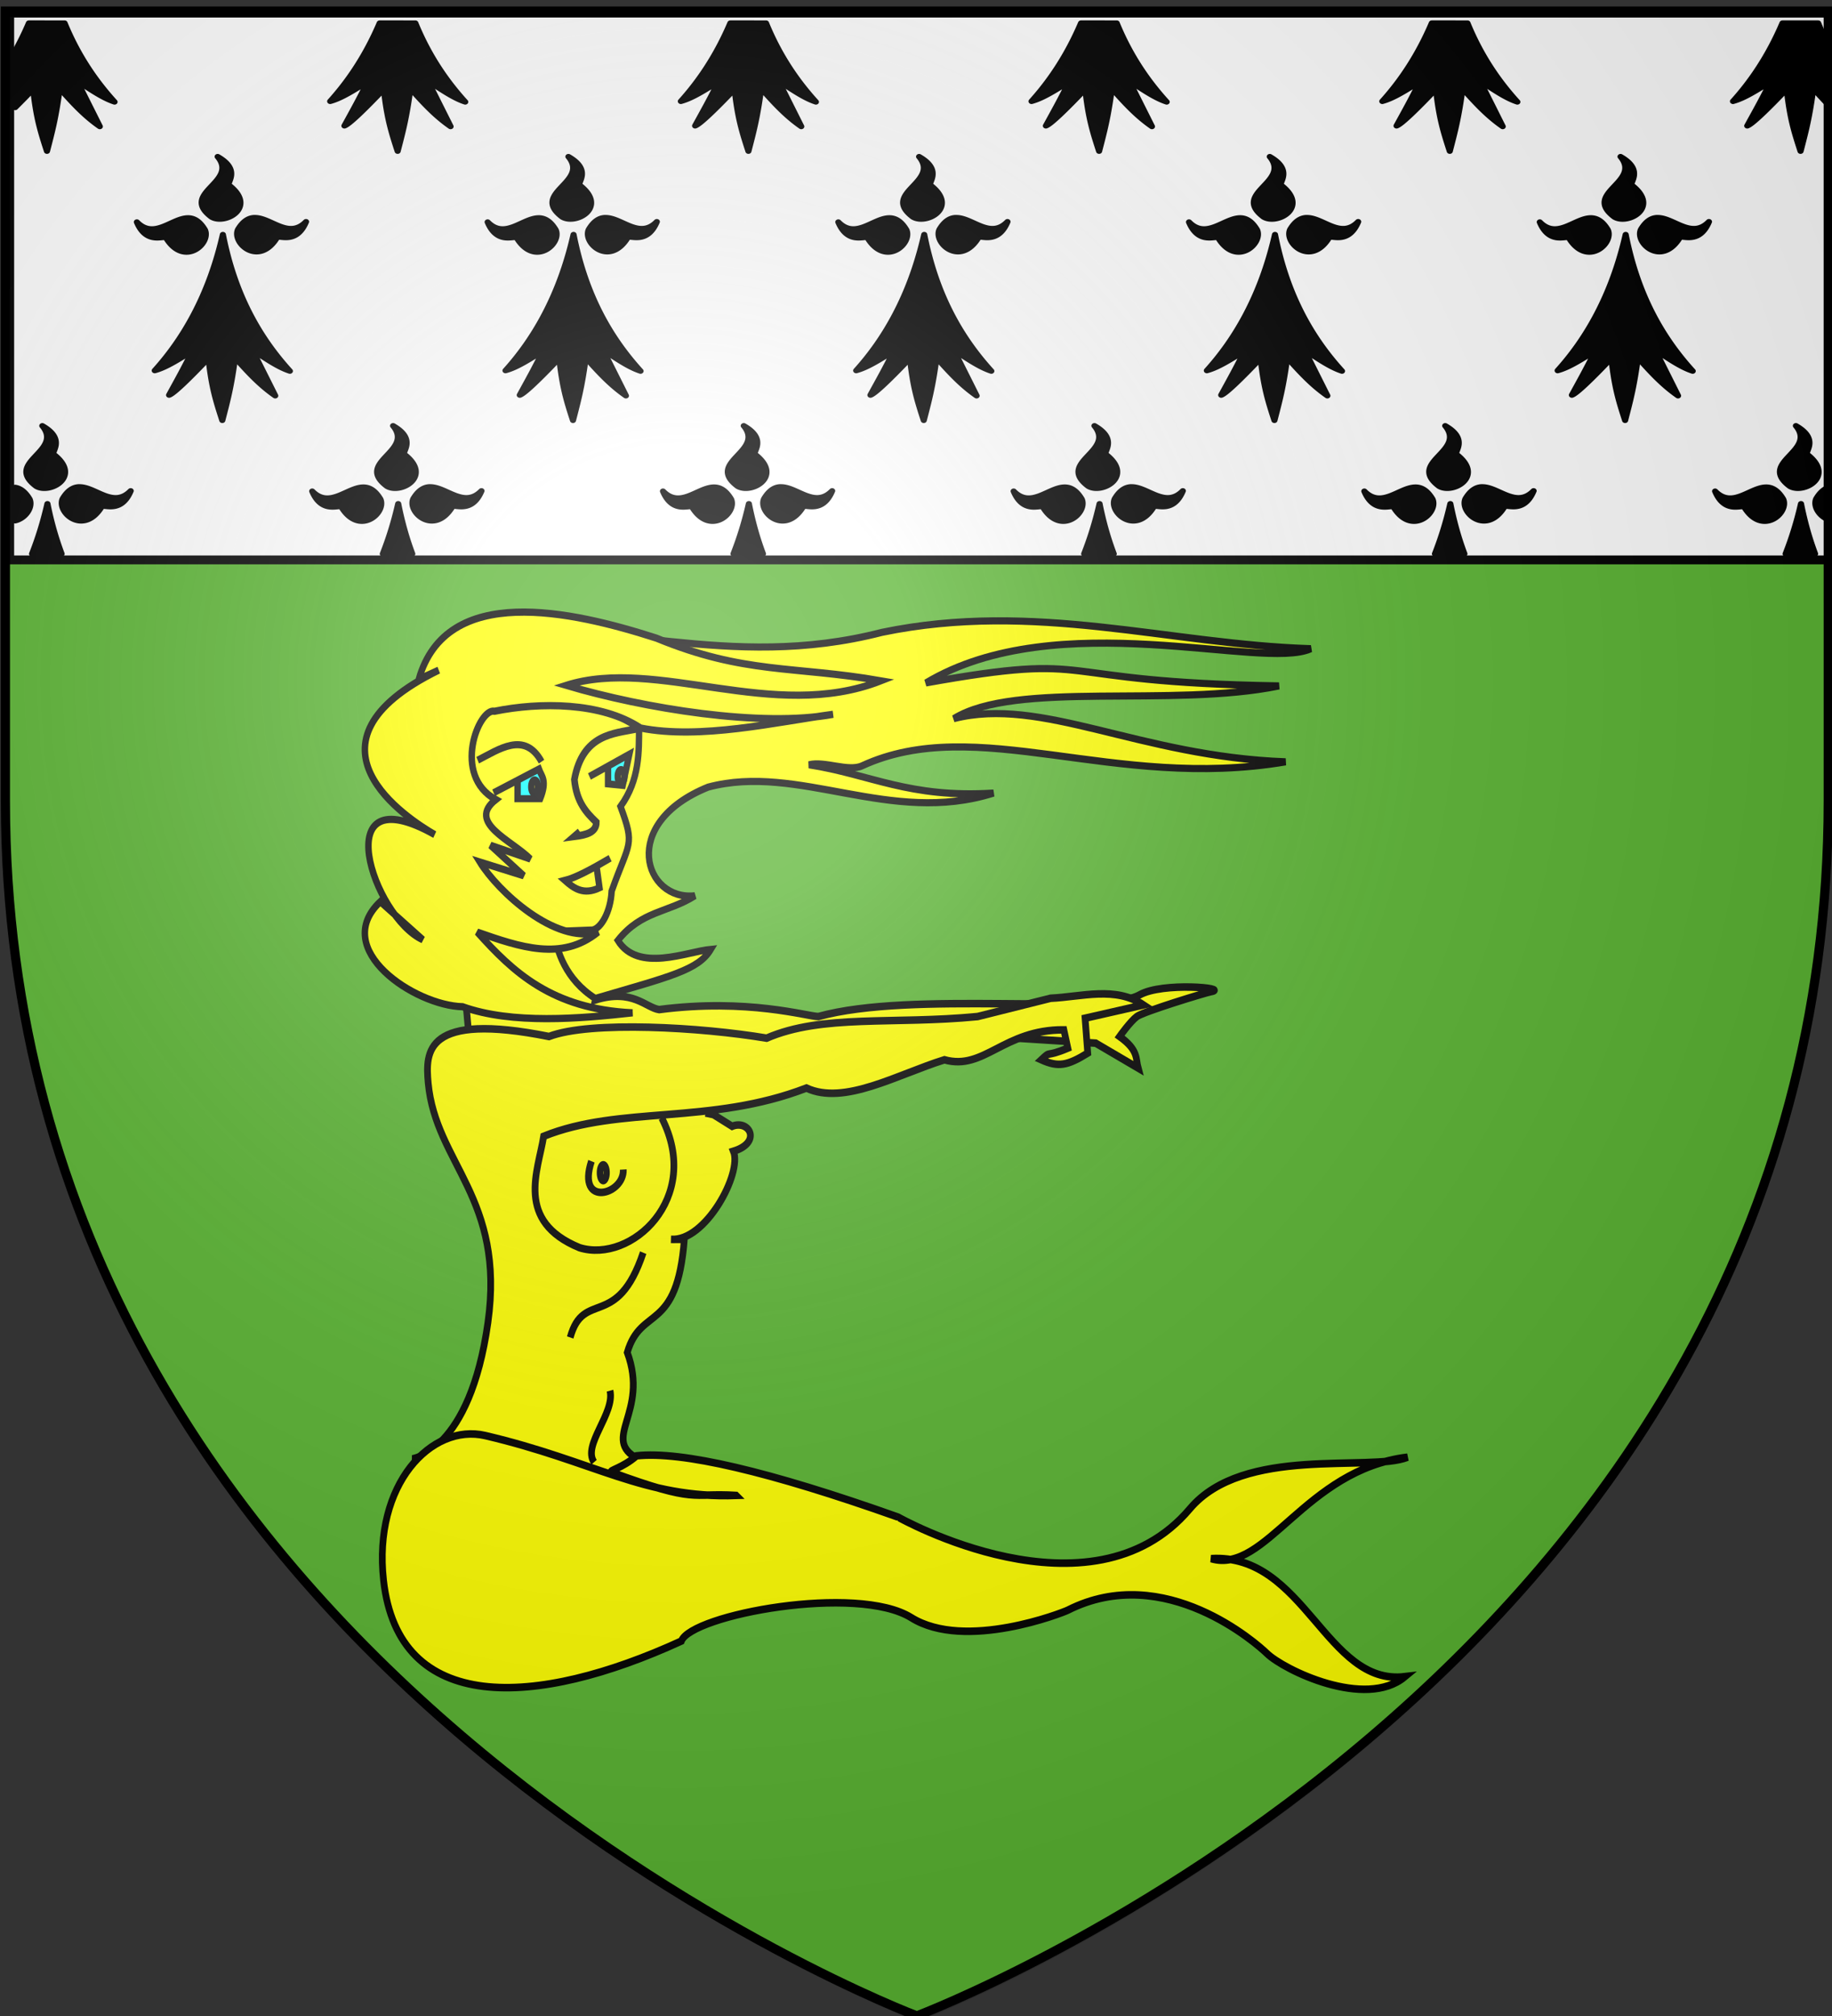 <svg xmlns="http://www.w3.org/2000/svg" xmlns:xlink="http://www.w3.org/1999/xlink" width="600" height="660" version="1.0"><rect width="100%" height="100%" fill="#333333" stroke="none"/><desc>Flag of Canton of Valais (Wallis)</desc><defs><radialGradient xlink:href="#b" id="c" cx="221.445" cy="226.331" r="300" fx="221.445" fy="226.331" gradientTransform="matrix(1.353 0 0 1.349 -77.074 -82.386)" gradientUnits="userSpaceOnUse"/><linearGradient id="b"><stop offset="0" style="stop-color:white;stop-opacity:.314"/><stop offset=".19" style="stop-color:white;stop-opacity:.251"/><stop offset=".6" style="stop-color:#6b6b6b;stop-opacity:.125"/><stop offset="1" style="stop-color:black;stop-opacity:.125"/></linearGradient></defs><path d="M299.728 660.228s298.5-112.32 298.5-397.772V3.904h-597v258.552c0 285.451 298.5 397.772 298.5 397.772" style="fill:#5ab532;fill-opacity:1;fill-rule:evenodd;stroke:none;stroke-width:1px;stroke-linecap:butt;stroke-linejoin:miter;stroke-opacity:1"/><g style="display:inline"><path d="M1.532 2.114h596.466v179.009H1.532z" style="opacity:1;fill:#fff;fill-opacity:1;fill-rule:nonzero;stroke:#000;stroke-width:2.902;stroke-miterlimit:4;stroke-dasharray:none;stroke-opacity:1" transform="translate(1.647 2.18)"/></g><path d="M106.031 365.29a116 116 0 0 1-4.531 10.438v11.75c.22-.153.436-.317.656-.469-.216.505-.44.975-.656 1.47v8.124a321 321 0 0 0 5.938-6.844c1.033 10.724 2.442 15.792 4.53 23.063 1.663-7.26 2.869-12.249 4.188-23.281 3.976 4.933 7.808 9.893 13.188 14.125l-7.531-16.969c3.9 2.727 8.24 6.322 12.374 7.844-6.378-7.915-12.113-17.355-16.437-29.25zm115.344 0c-4.522 11.986-10.237 21.48-16.281 29.032 3.855-1.157 8.184-4.436 12.375-7.312-2.563 5.969-5.125 11.138-7.688 16.406 1.53-.568 6.374-5.856 12.969-13.656 1.034 10.723 2.443 15.79 4.531 23.062 1.663-7.26 2.868-12.249 4.188-23.281 3.976 4.933 7.84 9.893 13.219 14.125l-7.532-16.969c3.9 2.727 8.209 6.322 12.344 7.844-6.378-7.914-12.092-17.357-16.406-29.25zm115.313 0c-4.522 11.986-10.237 21.48-16.282 29.032 3.856-1.157 8.216-4.436 12.406-7.312-2.562 5.969-5.155 11.138-7.718 16.406 1.53-.568 6.405-5.856 13-13.656 1.034 10.723 2.443 15.79 4.531 23.062 1.663-7.26 2.868-12.249 4.188-23.281 3.975 4.933 7.808 9.893 13.187 14.125l-7.531-16.969c3.9 2.727 8.208 6.322 12.344 7.844-6.379-7.914-12.093-17.357-16.407-29.25zm115.312 0c-4.522 11.986-10.237 21.48-16.281 29.032 3.855-1.157 8.215-4.436 12.406-7.312-2.563 5.969-5.125 11.138-7.687 16.406 1.53-.568 6.373-5.856 12.968-13.656 1.034 10.723 2.443 15.79 4.531 23.062 1.663-7.26 2.868-12.249 4.188-23.281 3.976 4.933 7.808 9.893 13.188 14.125l-7.532-16.969c3.9 2.727 8.24 6.322 12.375 7.844-6.379-7.915-12.114-17.355-16.437-29.25zm115.344 0c-4.522 11.986-10.237 21.48-16.282 29.032 3.856-1.157 8.185-4.436 12.375-7.312-2.562 5.969-5.124 11.138-7.687 16.406 1.53-.568 6.374-5.856 12.969-13.656 1.034 10.723 2.443 15.79 4.531 23.062 1.663-7.26 2.868-12.249 4.188-23.281 3.975 4.933 7.839 9.893 13.218 14.125l-7.531-16.969c3.9 2.727 8.208 6.322 12.344 7.844-6.378-7.914-12.092-17.357-16.407-29.25zm115.312 0c-4.521 11.986-10.236 21.48-16.281 29.032 3.855-1.157 8.216-4.436 12.406-7.312-2.563 5.969-5.156 11.138-7.718 16.406 1.53-.568 6.405-5.856 13-13.656 1.033 10.723 2.442 15.79 4.53 23.062 1.663-7.26 2.869-12.249 4.188-23.281 1.877 2.328 3.729 4.645 5.719 6.906v-9.594l-.062-.156c.018.013.044.018.062.031v-11.594a105 105 0 0 1-4.125-9.843zm-514.562 49.563c7.043 9.556-12.65 13.362-2.031 22.406 4.528 3.072 15.106-3.579 5.812-11.75-1.2-.699 4.18-5.53-3.781-10.656m115.344 0c7.043 9.556-12.65 13.362-2.032 22.406 4.529 3.072 15.075-3.579 5.781-11.75-1.2-.699 4.21-5.53-3.75-10.656m115.312 0c7.043 9.556-12.65 13.362-2.031 22.406 4.528 3.072 15.106-3.579 5.812-11.75-1.2-.699 4.18-5.53-3.781-10.656m115.313 0c7.043 9.556-12.65 13.362-2.032 22.406 4.529 3.072 15.106-3.579 5.813-11.75-1.201-.699 4.179-5.53-3.782-10.656m115.343 0c7.044 9.556-12.65 13.362-2.031 22.406 4.529 3.072 15.075-3.579 5.781-11.75-1.2-.699 4.21-5.53-3.75-10.656M179.875 437.51c-1.762.182-3.49 1.372-5.094 4.407-2.01 5.088 6.832 13.912 12.781 3.062.421-1.324 6.328 2.916 9.594-5.969-5.6 6.438-11.33-1.245-16.531-1.5-.254-.012-.498-.025-.75 0m115.313 0c-1.762.182-3.46 1.372-5.063 4.407-2.01 5.088 6.8 13.912 12.75 3.062.42-1.324 6.358 2.916 9.625-5.969-5.6 6.438-11.361-1.245-16.562-1.5-.255-.012-.499-.025-.75 0m115.312 0c-1.762.182-3.46 1.372-5.062 4.407-2.01 5.088 6.832 13.912 12.78 3.062.422-1.324 6.328 2.916 9.594-5.969-5.6 6.438-11.33-1.245-16.53-1.5-.255-.012-.53-.025-.782 0m115.344 0c-1.762.182-3.491 1.372-5.094 4.407-2.01 5.088 6.832 13.912 12.781 3.062.421-1.324 6.327 2.916 9.594-5.969-5.6 6.438-11.33-1.245-16.531-1.5-.255-.012-.499-.025-.75 0m115.312 0c-1.762.182-3.46 1.372-5.062 4.407-2.01 5.088 6.8 13.912 12.75 3.062.42-1.324 6.358 2.916 9.625-5.969-5.6 6.438-11.362-1.245-16.563-1.5-.254-.012-.498-.025-.75 0m-483.062.094c-5.201.255-10.962 7.969-16.563 1.531 3.267 8.885 9.236 4.645 9.656 5.97 5.95 10.849 14.73 2.025 12.72-3.063-1.833-3.469-3.778-4.537-5.813-4.438m115.312 0c-5.2.255-10.93 7.969-16.531 1.531 3.266 8.885 9.204 4.645 9.625 5.97 5.95 10.849 14.76 2.025 12.75-3.063-1.832-3.469-3.809-4.537-5.844-4.438m115.313 0c-5.201.255-10.93 7.969-16.531 1.531 3.266 8.885 9.235 4.645 9.656 5.97 5.949 10.849 14.729 2.025 12.719-3.063-1.832-3.469-3.81-4.537-5.844-4.438m115.344 0c-5.202.255-10.962 7.969-16.563 1.531 3.267 8.885 9.235 4.645 9.656 5.97 5.95 10.849 14.73 2.025 12.719-3.063-1.832-3.469-3.777-4.537-5.812-4.438m115.312 0c-5.201.255-10.93 7.969-16.531 1.531 3.266 8.885 9.204 4.645 9.625 5.97 5.949 10.849 14.76 2.025 12.75-3.063-1.832-3.469-3.809-4.537-5.844-4.438m-449.562 6.188c-4.58 22.765-13.132 38.881-22.407 50.469 3.856-1.157 8.216-4.436 12.406-7.313-2.562 5.97-5.124 11.139-7.687 16.406 1.53-.567 6.374-5.887 12.969-13.687 1.034 10.723 2.443 15.79 4.531 23.062 1.663-7.26 2.868-12.217 4.188-23.25 3.975 4.934 7.839 9.893 13.218 14.125l-7.531-16.969c3.9 2.727 8.208 6.291 12.344 7.813-9.805-12.166-18.073-27.889-22.031-50.656m115.312 0c-4.58 22.765-13.1 38.881-22.375 50.469 3.855-1.157 8.184-4.436 12.375-7.313-2.563 5.97-5.125 11.139-7.687 16.406 1.53-.567 6.405-5.887 13-13.687 1.033 10.723 2.411 15.79 4.5 23.062 1.662-7.26 2.868-12.217 4.187-23.25 3.976 4.934 7.84 9.893 13.219 14.125l-7.531-16.969c3.9 2.727 8.208 6.291 12.343 7.813-9.805-12.166-18.072-27.889-22.031-50.656m115.313 0c-4.58 22.765-13.1 38.881-22.375 50.469 3.855-1.157 8.215-4.436 12.406-7.313-2.563 5.97-5.156 11.139-7.719 16.406 1.53-.567 6.405-5.887 13-13.687 1.034 10.723 2.443 15.79 4.531 23.062 1.663-7.26 2.868-12.217 4.188-23.25 3.976 4.934 7.808 9.893 13.187 14.125l-7.531-16.969c3.9 2.727 8.24 6.291 12.375 7.813-9.805-12.166-18.104-27.889-22.062-50.656m115.343 0c-4.58 22.765-13.131 38.881-22.406 50.469 3.855-1.157 8.216-4.436 12.406-7.313-2.563 5.97-5.124 11.139-7.687 16.406 1.53-.567 6.374-5.887 12.969-13.687 1.033 10.723 2.442 15.79 4.53 23.062 1.663-7.26 2.869-12.217 4.188-23.25 3.976 4.934 7.84 9.893 13.219 14.125l-7.531-16.969c3.9 2.727 8.208 6.291 12.343 7.813-9.805-12.166-18.072-27.889-22.03-50.656m115.313 0c-4.58 22.765-13.1 38.881-22.375 50.469 3.855-1.157 8.184-4.436 12.375-7.313-2.563 5.97-5.125 11.139-7.688 16.406 1.53-.567 6.405-5.887 13-13.687 1.034 10.723 2.412 15.79 4.5 23.062 1.663-7.26 2.868-12.217 4.188-23.25 3.976 4.934 7.84 9.893 13.218 14.125l-7.53-16.969c3.899 2.727 8.208 6.291 12.343 7.813-9.805-12.166-18.072-27.889-22.031-50.656M110.437 514.76c7.044 9.556-12.65 13.392-2.03 22.437 4.528 3.071 15.105-3.61 5.812-11.781-1.201-.7 4.179-5.532-3.781-10.657m115.344 0c7.044 9.556-12.65 13.392-2.031 22.437 4.529 3.071 15.075-3.61 5.781-11.781-1.2-.7 4.21-5.532-3.75-10.657m115.313 0c7.043 9.556-12.65 13.392-2.031 22.437 4.528 3.071 15.074-3.61 5.78-11.781-1.2-.7 4.211-5.532-3.75-10.657m115.312 0c7.044 9.556-12.65 13.392-2.031 22.437 4.529 3.071 15.106-3.61 5.813-11.781-1.201-.7 4.179-5.532-3.782-10.657m115.344 0c7.043 9.556-12.65 13.392-2.031 22.437 4.528 3.071 15.075-3.61 5.781-11.781-1.2-.7 4.21-5.532-3.75-10.657m115.313 0c7.043 9.556-12.65 13.392-2.032 22.437 4.529 3.071 15.075-3.61 5.782-11.781-1.201-.7 4.21-5.532-3.75-10.657m-564.844 22.687c-1.762.182-3.491 1.371-5.094 4.406-2.01 5.088 6.832 13.881 12.781 3.032.421-1.325 6.327 2.915 9.594-5.97-5.6 6.438-11.33-1.214-16.531-1.468-.255-.012-.499-.026-.75 0m115.312 0c-1.762.182-3.49 1.371-5.094 4.406-2.01 5.088 6.833 13.881 12.782 3.032.42-1.325 6.358 2.915 9.625-5.97-5.601 6.438-11.362-1.214-16.563-1.468-.254-.012-.498-.026-.75 0m115.313 0c-1.762.182-3.46 1.371-5.063 4.406-2.01 5.088 6.832 13.881 12.781 3.032.421-1.325 6.328 2.915 9.594-5.97-5.6 6.438-11.33-1.214-16.531-1.468-.254-.012-.53-.026-.781 0m115.344 0c-1.762.182-3.491 1.371-5.094 4.406-2.01 5.088 6.832 13.881 12.781 3.032.42-1.325 6.327 2.915 9.594-5.97-5.601 6.438-11.33-1.214-16.531-1.468-.255-.012-.499-.026-.75 0m115.312 0c-1.762.182-3.49 1.371-5.094 4.406-2.01 5.088 6.832 13.881 12.782 3.032.42-1.325 6.358 2.915 9.625-5.97-5.601 6.438-11.362-1.214-16.563-1.468-.254-.012-.498-.026-.75 0m115 .063c-1.65.286-3.243 1.49-4.75 4.343-1.162 2.94 1.316 7.091 4.75 8zm-482.75.03c-5.201.255-10.962 7.938-16.562 1.5 3.266 8.885 9.235 4.645 9.656 5.97 5.949 10.849 14.76 2.056 12.75-3.032-1.832-3.468-3.809-4.537-5.844-4.437m115.313 0c-5.202.255-10.931 7.938-16.532 1.5 3.267 8.885 9.204 4.645 9.625 5.97 5.95 10.849 14.76 2.056 12.75-3.032-1.832-3.468-3.808-4.537-5.844-4.437m115.312 0c-5.201.255-10.93 7.938-16.531 1.5 3.266 8.885 9.235 4.645 9.656 5.97 5.95 10.849 14.729 2.056 12.719-3.032-1.832-3.468-3.809-4.537-5.844-4.437m115.344 0c-5.201.255-10.962 7.938-16.563 1.5 3.267 8.885 9.236 4.645 9.657 5.97 5.949 10.849 14.76 2.056 12.75-3.032-1.832-3.468-3.81-4.537-5.844-4.437m115.312 0c-5.2.255-10.93 7.938-16.531 1.5 3.267 8.885 9.204 4.645 9.625 5.97 5.95 10.849 14.76 2.056 12.75-3.032-1.832-3.468-3.809-4.537-5.844-4.437m-575.531.095v12.375c3.444-.88 5.918-5.076 4.75-8.032-1.498-2.836-3.106-4.043-4.75-4.343m10.625 6.062c-1.362 6.77-3.088 12.944-5.062 18.594h9.718c-1.879-5.637-3.475-11.8-4.656-18.594m115.344 0c-1.362 6.77-3.088 12.944-5.063 18.594h9.688c-1.875-5.637-3.444-11.8-4.625-18.594m115.312 0c-1.362 6.77-3.087 12.944-5.062 18.594h9.687c-1.875-5.637-3.443-11.8-4.625-18.594m115.313 0c-1.362 6.77-3.088 12.944-5.063 18.594h9.719c-1.88-5.637-3.475-11.8-4.656-18.594m115.344 0c-1.362 6.77-3.088 12.944-5.063 18.594h9.688c-1.876-5.637-3.444-11.8-4.625-18.594m115.312 0c-1.362 6.77-3.088 12.944-5.062 18.594h9.687c-1.875-5.637-3.444-11.8-4.625-18.594" style="fill:#000;fill-opacity:1;fill-rule:evenodd;stroke:#000;stroke-width:2.01;stroke-linecap:round;stroke-linejoin:round;stroke-miterlimit:4;stroke-opacity:1;display:inline" transform="matrix(.996 0 0 .882 -96.136 -314.62)"/><g style="display:inline"><path d="M58.087-631.356c4.463 0 65.275 13.125 65.275 13.125L92.677-502.606c15.583-4.335 21.163 2.91 26.782 3.636 37.249-4.33 62.465 2.6 66.946 2.614 39.564-9.845 119.631-.304 135.014-8.125 9.718-4.941 38.046-2.513 30.127-1.25-2.277.363-28.453 7.5-31.243 9.375s-7.253 7.5-7.253 7.5c8.052 5.178 6.708 8.253 7.811 11.875l-17.853-9.375-44.075-2.5-122.181 18.75-6.695 43.125s-34.033 35.625-36.822 35.625-49.654-57.5-49.654-57.5L26.844-613.231z" style="fill:#ff0;fill-opacity:1;fill-rule:evenodd;stroke:#010000;stroke-width:2.834;stroke-linecap:butt;stroke-linejoin:miter;stroke-miterlimit:4;stroke-dasharray:none;stroke-opacity:1" transform="matrix(.779 0 0 .871 122.81 765.126)"/><path d="M120.572-458.231c17.201 30.235-12.818 54.775-34.59 48.75-27.213-10.024-17.356-28.87-15.063-41.875 32.064-11.57 70.082-4.195 110.465-18.125 15.943 6.61 37.999-5.043 58.023-10.625 16.721 4.171 24.727-11.375 50.211-11.25l1.674 6.875c-10.063 3.75-6.693.625-11.158 4.375 7.223 2.873 10.951 2.2 19.527-2.5l-1.116-13.125 24.548-5c-11.897-7.113-25.788-3.053-39.054-2.5l-30.685 6.875c-35.512 3.09-65.26-.95-88.707 8.125-27.37-4.11-73.997-6.6-91.497-.625-52.121-9.319-51.992 5.681-50.77 17.5 3.128 30.217 32.446 43.118 25.107 90-7.617 48.654-31.801 51.25-31.801 51.25 28.966 3.956 63.233 38.998 94.844 0-15.884-7.633 4.876-17.255-4.463-40 5.797-17.678 20.926-7.089 23.99-42.5h-5.58c14.435.96 29.996-24.856 26.222-33.125 12.112-3.322 6.66-12.015-.558-9.375l-7.81-4.375-3.348-.625" style="fill:#ff0;fill-opacity:1;fill-rule:evenodd;stroke:#010000;stroke-width:2.834;stroke-linecap:butt;stroke-linejoin:miter;stroke-miterlimit:4;stroke-dasharray:none;stroke-opacity:1" transform="matrix(.779 0 0 .871 122.81 765.126)"/><path d="M151.815-316.356c-38.795 1.21-59.454-12.859-105.444-22.5C23.79-343.59-.866-320.566 3.6-284.481c6.282 50.75 64.025 47.927 125.19 22.866 4.179-9.913 73.906-21.518 96.669-8.813 22.657 12.646 63.905-1.931 65.833-2.803 40.781-18.452 79.954 13.004 83.686 16.25 7.142 6.21 41.404 21.081 58.022 8.75-33.208 3.58-42.112-46.479-81.454-44.375 23 6.032 39.477-33.51 82.57-38.125-15.879 5.64-68.936-4.522-91.497 19.375-41.664 44.132-122.744 3.128-122.74 3.125-54.318-17.233-90.994-24.842-109.893-23.019-5.99 4.646-11.777 5.492-10.614 6.144 36.266 11.91 33.294 7.684 52.443 8.75z" style="fill:#ff0;fill-opacity:1;fill-rule:evenodd;stroke:#010000;stroke-width:2.834;stroke-linecap:butt;stroke-linejoin:miter;stroke-miterlimit:4;stroke-dasharray:none;stroke-opacity:1" transform="matrix(.779 0 0 .871 122.81 765.126)"/><path d="m42.39-639.651 68.652 34.683c-.097 8.75.385 19.546-7.814 29.649 6.183 15.026 3.773 12.944-3.72 31.797-.469 8.058-4.56 14.029-8.002 14.634l-16.186.56c.902 7.085 4.813 18.087 17.303 25.173 31.525-8.286 43.321-10.663 48.559-18.46-9.973.828-30.55 8.92-39.07-3.357 9.966-11.218 21.079-10.378 32.372-16.783-21.11 2.142-32.22-27.172 5.581-40.836 38.158-9.105 76.43 14.552 120.002 2.237-35.579 2.023-51.79-7.046-77.582-10.629 6.49-1.52 16.551 2.753 22.303.386 48.32-19.89 105.647 9.479 178.072-1.504-61.706-2.004-102.44-24.757-139.537-16.223 26.055-14.425 91.628-4.02 136.747-12.307-100.548-1.45-73.24-13.173-148.468-1.12 55.51-29.708 141.358-4.525 161.863-12.866-59.906-1.684-115.848-18.083-180.282-6.153-65.241 15.015-114.819-6.144-170.794 1.119z" style="fill:#ff0;fill-opacity:1;fill-rule:evenodd;stroke:#010000;stroke-width:2.682;stroke-linecap:butt;stroke-linejoin:miter;stroke-miterlimit:4;stroke-dasharray:none;stroke-opacity:1" transform="matrix(.779 0 0 .871 122.81 765.126)"/><path d="M108.3-497.756c-33.99-1.438-50.332-15.405-65.31-30.341 18.039 5.623 35.51 11.059 50.797 0-18.178 4.604-42.138-15.385-49.681-26.334l18.42 5.153-13.955-11.45 16.747 5.152c-8.157-7.215-26.736-13.717-14.514-22.326-18.64-9.115-7.08-34.592-.558-33.203 19.09-3.46 44.834-3.506 61.404 6.297 25.212 4.48 57.16-2.302 80.942-5.152-30.125 4.984-79.218-2.139-112.202-10.877 38.293-10.84 87.016 14.115 132.298-1.718-36.715-5.708-57.376-2.386-94.34-16.029-35.967-10.346-88.378-20.782-99.92 15.457l8.373-3.435c-62.798 27.565-12.734 56.083-1.675 61.827-45.908-23.197-25.972 30.992-5.024 39.5L2.24-539.546c-21.189 17.908 14.54 39.095 34.61 39.5 20.816 6.685 49.351 4.483 71.452 2.29z" style="fill:#ff0;fill-opacity:1;fill-rule:evenodd;stroke:#010000;stroke-width:2.713;stroke-linecap:butt;stroke-linejoin:miter;stroke-miterlimit:4;stroke-dasharray:none;stroke-opacity:1" transform="matrix(.779 0 0 .871 122.81 765.126)"/><path d="M91.003-441.981c-6.407 17.556 13.88 12.64 13.39 3.125" style="fill:#ff0;fill-opacity:1;fill-rule:evenodd;stroke:#010000;stroke-width:2.834;stroke-linecap:butt;stroke-linejoin:miter;stroke-miterlimit:4;stroke-dasharray:none;stroke-opacity:1" transform="matrix(.779 0 0 .871 122.81 765.126)"/><path d="M109.754-604.433c-9.267 1.749-22.423 1.843-25.92 19 .94 8.542 5.009 12.39 9.216 16.032.026 3.847-4.315 4.782-9.217 5.343l2.304-1.78" style="fill:#ff0;fill-opacity:1;fill-rule:evenodd;stroke:#010000;stroke-width:2.807;stroke-linecap:butt;stroke-linejoin:miter;stroke-miterlimit:4;stroke-dasharray:none;stroke-opacity:1" transform="matrix(.779 0 0 .871 122.81 765.126)"/><path d="M70.022-592.156c-7.108-11.672-18.09-4.501-26.845-.557M98.868-555.87c-7.538 3.977-14.438 7.319-19.016 8.35 3.801 3.01 7.81 5.606 14.542 2.783l-1.119-7.236" style="fill:#ff0;fill-opacity:1;fill-rule:evenodd;stroke:#010000;stroke-width:2.678;stroke-linecap:butt;stroke-linejoin:miter;stroke-miterlimit:4;stroke-dasharray:none;stroke-opacity:1" transform="matrix(.779 0 0 .871 122.81 765.126)"/><path d="m49.888-580.466 19.016-8.907c1.13 2.773 3.625 4.186.56 11.134h-9.509v-6.68M90.156-586.59l16.779-8.35-2.797 11.69-6.152-.556v-6.123" style="fill:#0ff;fill-opacity:1;fill-rule:evenodd;stroke:#010000;stroke-width:2.678;stroke-linecap:butt;stroke-linejoin:miter;stroke-miterlimit:4;stroke-dasharray:none;stroke-opacity:1" transform="matrix(.779 0 0 .871 122.81 765.126)"/><path d="M112.762-407.606c-10.982 29.351-25.083 13.659-30.685 31.875M98.814-355.731c2.15 8.535-11.717 20.477-6.695 26.875" style="fill:none;fill-rule:evenodd;stroke:#010000;stroke-width:2.834;stroke-linecap:butt;stroke-linejoin:miter;stroke-miterlimit:4;stroke-dasharray:none;stroke-opacity:1" transform="matrix(.779 0 0 .871 122.81 765.126)"/><path d="M-140.625 274.257a1.563 2.813 0 1 1-3.125 0 1.563 2.813 0 1 1 3.125 0z" style="fill:#ff0;fill-opacity:1;fill-rule:evenodd;stroke:#000;stroke-width:3;stroke-linecap:butt;stroke-linejoin:miter;stroke-miterlimit:4;stroke-dasharray:none;stroke-opacity:1;display:inline" transform="matrix(.695 0 0 .871 296.396 145.047)"/><path d="M-140.625 274.257a1.563 2.813 0 1 1-3.125 0 1.563 2.813 0 1 1 3.125 0z" style="fill:#ff0;fill-opacity:1;fill-rule:evenodd;stroke:#000;stroke-width:3;stroke-linecap:butt;stroke-linejoin:miter;stroke-miterlimit:4;stroke-dasharray:none;stroke-opacity:1;display:inline" transform="matrix(.697 0 0 .776 274.205 44.76)"/><path d="M-140.625 274.257a1.563 2.813 0 1 1-3.125 0 1.563 2.813 0 1 1 3.125 0z" style="fill:#ff0;fill-opacity:1;fill-rule:evenodd;stroke:#000;stroke-width:3;stroke-linecap:butt;stroke-linejoin:miter;stroke-miterlimit:4;stroke-dasharray:none;stroke-opacity:1;display:inline" transform="matrix(.697 0 0 .776 302.523 41.366)"/></g><path d="M300.555 661.861s298.5-112.32 298.5-397.772V5.538h-597v258.551c0 285.452 298.5 397.772 298.5 397.772" style="fill:url(#c);fill-opacity:1;fill-rule:evenodd;stroke:none;stroke-width:1px;stroke-linecap:butt;stroke-linejoin:miter;stroke-opacity:1"/><path d="M300.272 659.956s-298.5-112.32-298.5-397.772V3.632h597v258.552c0 285.451-298.5 397.772-298.5 397.772z" style="fill:none;fill-opacity:1;fill-rule:evenodd;stroke:#000;stroke-width:3;stroke-linecap:butt;stroke-linejoin:miter;stroke-miterlimit:4;stroke-dasharray:none;stroke-opacity:1"/></svg>